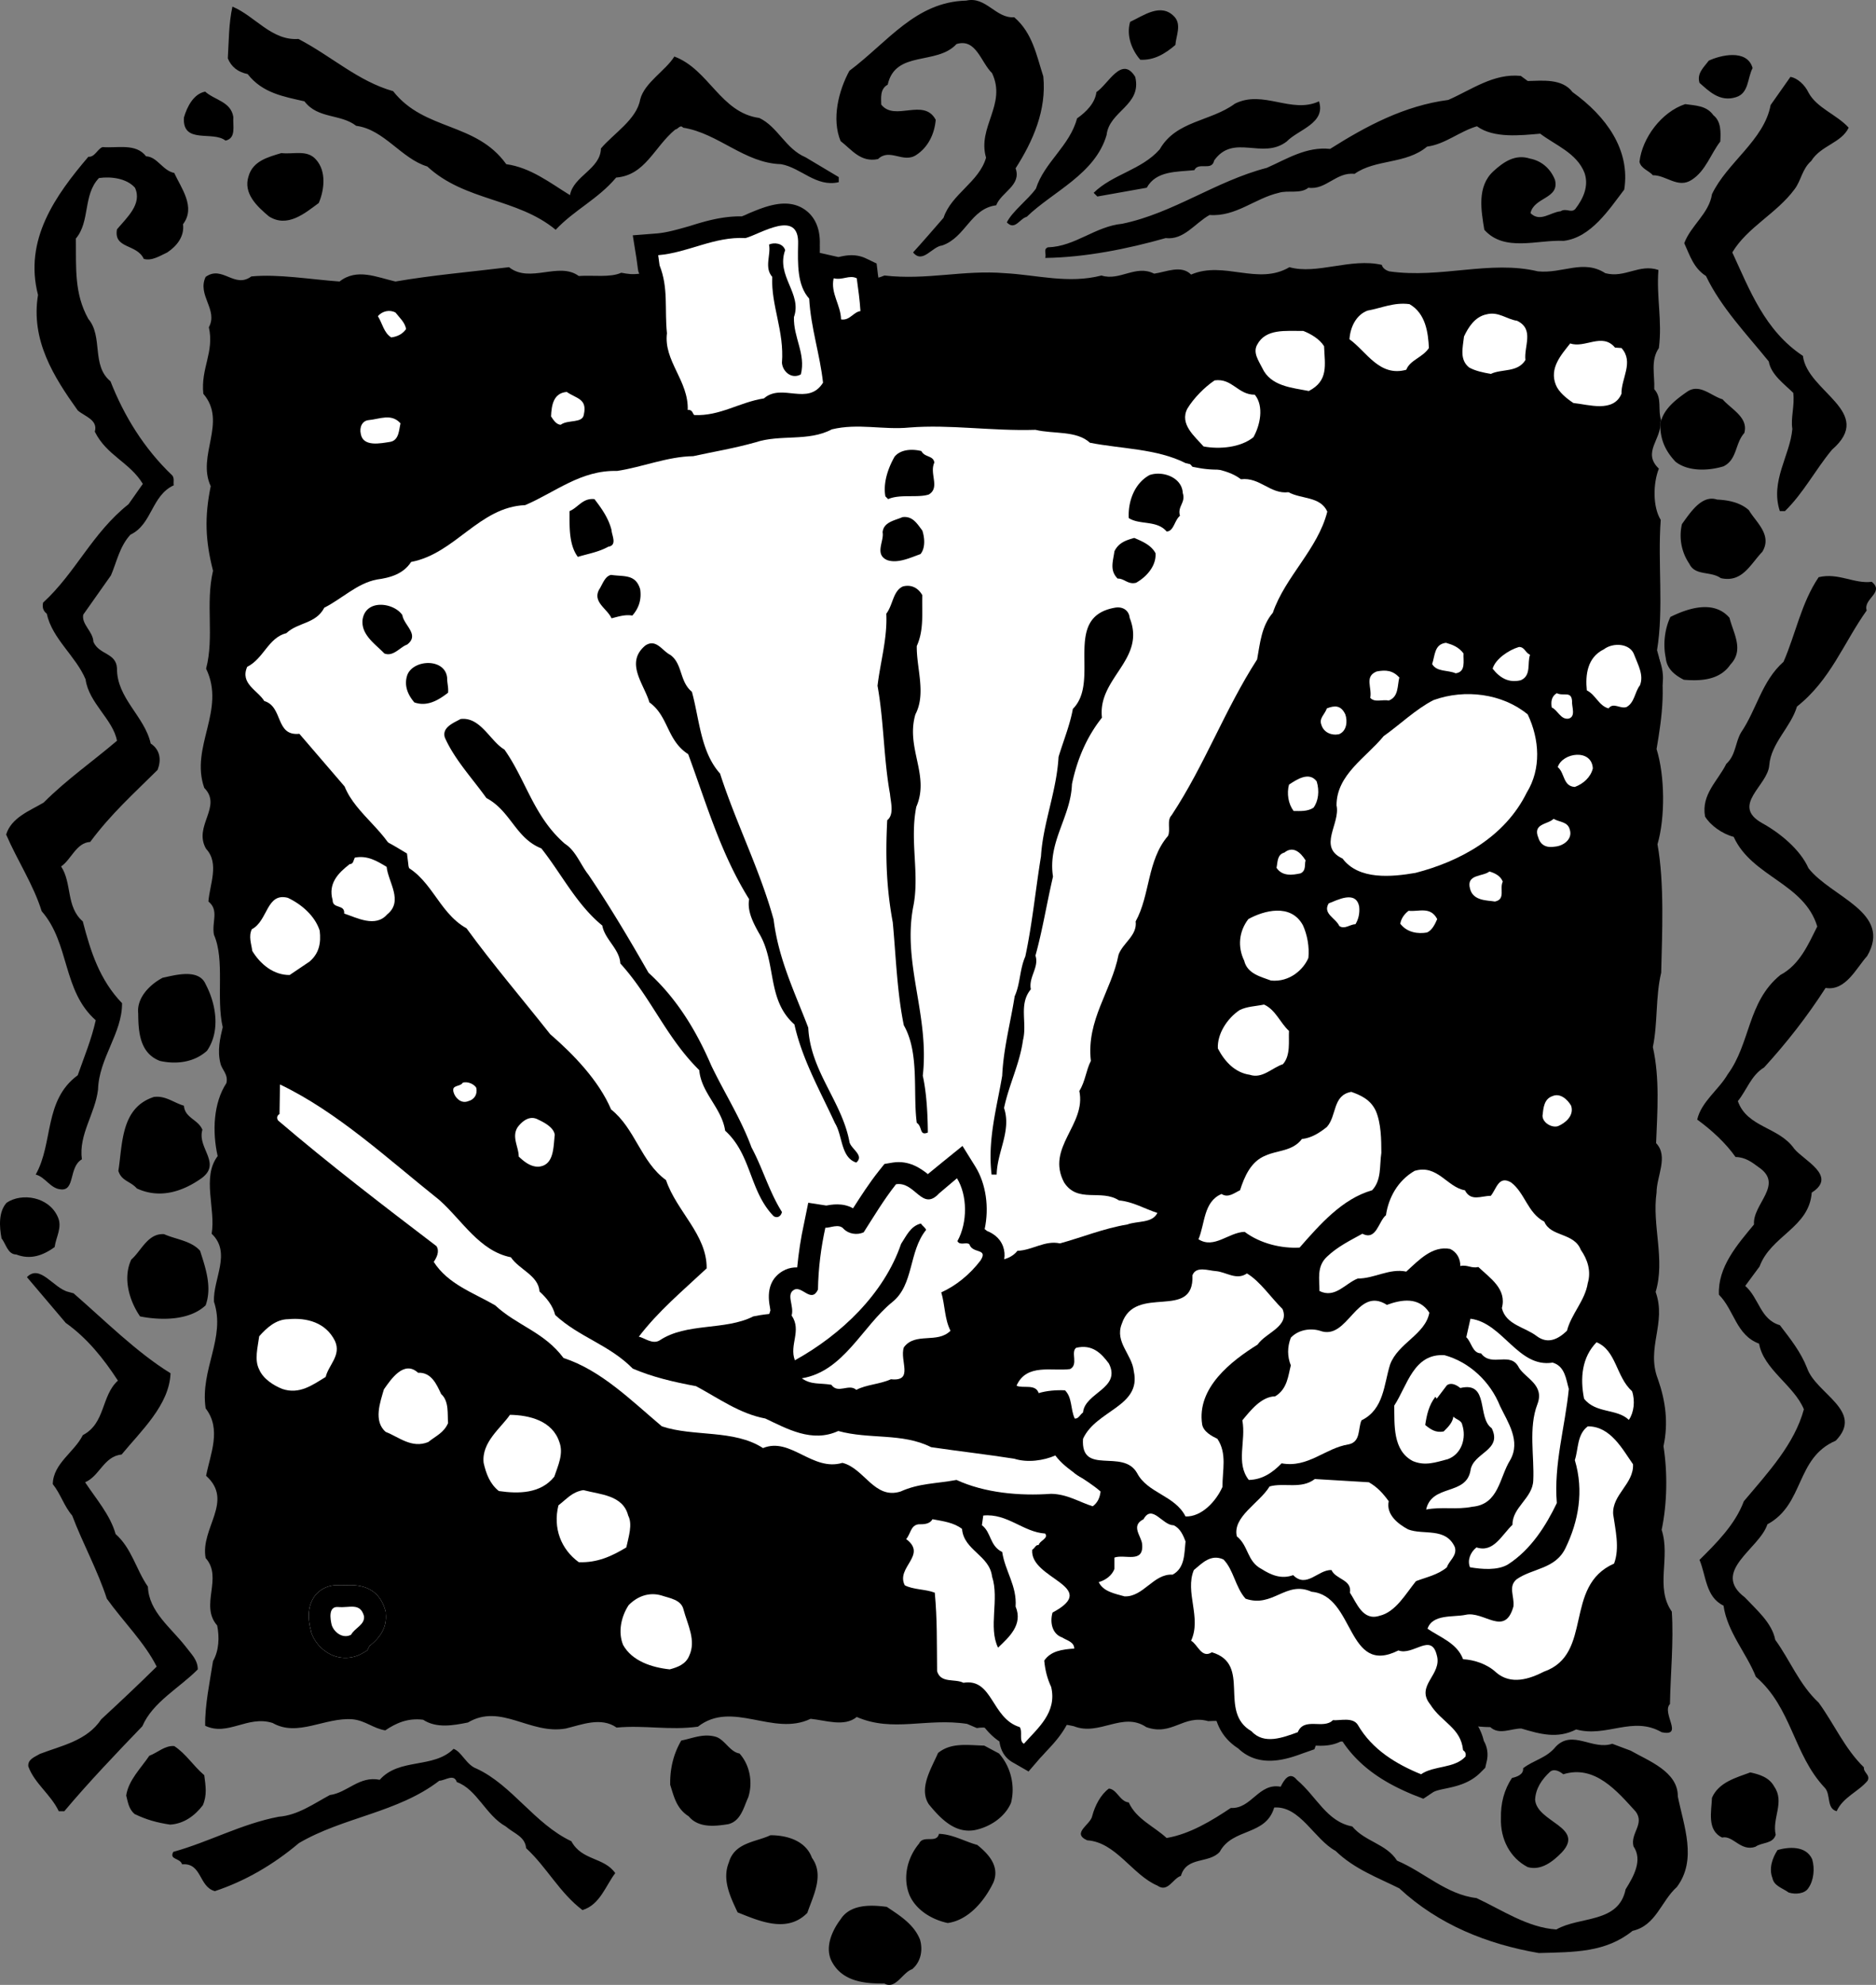 <svg xmlns="http://www.w3.org/2000/svg" width="406.25" height="429.633"><rect width="100%" height="100%" fill="#808080" stroke="none"/><path d="M191.53 59.634c-8.238 3.546-16.675-4.895-24.398.5-6.2.605-11.555-.875-17.602-.598-3.265-2.54-7.62-.953-11-.3-1.605.214-2.476.077-4-.2-2.336 1.086-6.16.492-9.199.7-4.309-3.157-10.625 1.679-15.101-1.903-8.278 1.012-16.708 1.734-24.598 3.101-4.04-.925-8.356-2.953-12.102 0-6.41-.46-13.265-1.664-19.101-1.101-3.68 2.719-6.278-2.504-9.899.101-1.883 3.973 2.766 7.11.7 10.899 1.207 5.45-1.782 8.82-1.2 14.402 5.266 6.133-1.504 13.363 1.602 20-1.375 6.711-1.164 11.801.5 18.301-1.68 7.184.3 14.324-1.5 21.2 4.351 9.01-3.524 16.89-.402 25.8 4.015 4.062-2.47 8.27.402 13.2 2.941 3.124.762 7.76.5 11.398 2.387 1.91.664 4.472 1.2 7.199 2.413 5.52.429 13.656 1.898 20-.586 2.398-1.192 5.11-.5 7.8.304 1.434 1.746 2.376 1.3 4.301-2.832 4.313-3.086 10.524-1.898 15.801-3.473 4.61-.379 11.422-1.3 16.801 4.358 4.133.28 9.742.5 14.7 2.616 7.902-3.044 14.644-1.802 23.097 3.508 4.547 1.016 9.824.102 14.601 6.113 5.512-1.305 11.317-.102 17.801 3.84 4.285-1.351 10.223 2.5 14.598.516 2.582.387 5.45-.898 7.703-.711 4.61-1.777 9.55-1.703 14 4.93 2.344 9.18-2.316 14.601-.602 5.446 3.106 11.29-1.25 17.301-.8 2.746.257 4.516 1.988 7.098 2.402 2.34-1.578 4.87-2.719 8.203-2.3 2.898 1.905 6.55 1.23 9.7.597 7.144-4.246 13.42 2.691 21.198 1.3 3.34-.792 7.617-2.585 11-.199 6.024-.574 11.45.645 17.602-.199 7.46-5.82 16.297 2.203 24.398-1.699 3.16.285 7.313 1.836 10-.402 7.825 3.402 15.114.144 23.899 1.5l2.101.902c.856-.14 1.73-.14 2.7 0 2.851 1.86 6.503 1.187 9.699.5 2.93-1.727 5.73-1.559 8.601-.902 5.547 2.214 10.582-3.25 15.7.199 5.601 2.012 8.003-2.809 13.402-1.297 6.086-.32 11.465 1.07 17.7.398 7.589-5.55 16.163 2.754 24.398-.898 3.132.402 7.234 2.082 10-.102 3.003 1.45 5.968 1.864 9 1.899 1.91 1.762 4.44.3 6.699.3 4.117 1.212 7.789 2.286 11.902.2 6.543 1.816 12.223-3.016 18.5.601 4.91 1.043-.078-4.156 1.8-6.101.106-6.352.829-13.52.4-20-3.673-5.25-.235-11.653-2.2-17.7 1.207-5.718 1.297-12.402.399-18.097 1.105-5.129.421-9.895-1.2-14.5-2.636-6.809 1.926-12.106-.5-18.902 2.125-7.043-.816-14.336.2-21.5-.012-3.504 2.648-7.829-.098-10.7.262-6.812.824-13.976-.703-20.8 1.086-5.266.55-10.829 1.8-16.098.2-8.43.723-19.414-.8-27.8 1.695-5.778 1.605-14.848-.2-20.602 1.196-6.97 2.23-14.461.102-21.399 1.488-8.965.113-18.976.8-28.199-1.765-2.86-1.66-7.953-.402-11.102-3.714-3.507.684-6.441.301-10.101l.2-.297c-.81-2.535.28-4.773-1.5-6.8.136-3.048-.848-6.22 1-8.903.765-5.938-.56-11.016-.098-16.899-4.196-1.398-7.188 1.817-11.5.7-4.797-3.086-9.223.14-14.602-.399-10.402-2.48-21.023 1.606-32.199 0-.617-.18-1.418-.648-1.602-1.402-6.683-1.563-14.12 2.172-20 .5-6.828 4.031-14.203-1.461-21.3 1.601-2.125-2.175-5.45-.546-8-.199-3.989-2.031-7.453 1.664-11.399.399-7.187 1.855-14.05-.141-20.898-.5-9.074-.75-16.848 1.558-26.102.5"/><path d="M291.73 108.833c-1.926-4.293-5.922-5.238-8.301-5.797-.774-.188-1.64-.39-2-.602l-1.399-.8-1.601.199c-.43.066-1.028-.211-2.297-.899-1.512-.757-3.504-1.77-6.102-1.898-2.761-1.652-5.87-2.2-8.699-2.703-1.086-.172-2.137-.356-3.101-.598-4.813-2.265-10.004-2.949-15-3.601-1.868-.227-3.602-.47-5.301-.801-2.895-1.953-6.352-2.215-9.2-2.399-1.289-.136-2.503-.226-3.5-.5l-.597-.101h-.602c-4.039.14-8.11-.09-12-.297-5.078-.305-10.281-.602-15.398-.203-2.14.226-4.246.101-6.5 0-3.293-.23-3.555-.793-7.3 0 .921-.695.3-3.797.3-3.797l-.203-1.703c-.328-2.953-.922-5.762-1.5-8.5 0 .008 0-.004 0 0 3.015.43 5.035-1.086 6-1.797.023-.035.039-.047.101-.102l3.899-.398-.399-4.5c-.16-2.574-.52-5.074-.898-7.5l-.3-2.5-2.302-1.102c-2.273-1.078-4.379-.632-5.5-.398-.18.043-.394.09-.5.098l-4-.899c.004-.62.02-1.195 0-1.699.164-4.398-1.683-6.594-3.3-7.703-3.86-2.629-8.653-.582-12.2.902-.394.2-.945.434-1.398.598-4.18-.07-7.973 1.05-11.3 2.101-2.54.715-4.9 1.422-7.2 1.602l-5.102.398.801 5 .3 2.2.099.601.199.5c1.011 2.434 1.035 4.836 1.101 7.899-.02 1.582.004 3.242.2 5.101-.332 4.102 1.261 7.516 2.601 10.301 1.02 2.18 1.922 4.082 1.8 6l-.202 5s-2.102 1.664-5 2.398c-2.012.532-3.899 1.012-5.797 1.301-6.492-.023-11.594 2.735-16.102 5.2-1.53.812-2.984 1.593-4.398 2.3-6.371.535-10.969 4-15 7.098-3.164 2.34-6.11 4.566-9.5 5.203l-1.902.398-1.098 1.602c-.399.648-1.223 1.352-4.102 1.7h-.101l-.2.097c-3.71.68-6.632 2.656-9.199 4.402-1.21.817-2.347 1.586-3.398 2.098l-1.402.703-.598 1.297c-.293.48-.645.687-2.3 1.3-1.216.536-2.7 1.141-4.102 2.2-3.004 1.168-4.766 3.363-6.098 5-.797 1.031-1.496 1.906-2.203 2.3l-1.598.7-.7 1.601c-2.316 5.602 1.474 9.204 3.099 10.7.34.375.867.875 1 1.101l.902 1.5c.058.016.937.285 1.398.399.18.308.368.765.5 1.101.657 1.586 2.23 5.383 6.5 6.2l8.102 9.3c1.5 3.344 3.95 6 6.098 8.399 2.242 2.324 4.32 4.558 5 6.902l.601 2.297 2.3.902c2.392.844 3.821 2.715 6 5.7 1.79 2.546 3.864 5.406 7.099 7.5 3.57 4.808 7.414 9.57 11.101 14.199l6.5 8.101.3.301c.052.086.4.398.4.398 6.034 5.157 10.05 10.04 11.898 14.5l.5 1.102.902.7c1.914 1.542 3.25 3.835 4.7 6.3 1.57 2.707 3.367 5.773 6.3 8.2 1.082 2.777 2.664 5.183 4.098 7.3 1.656 2.59 3.133 4.86 3.703 7.2l-1.3 1.198c-4.407 3.946-8.532 7.704-12.2 12.602l-4.902 6.398 7.699 1c.066.079.152.118.203.2 1.351.55 4.457 1.953 7.7 0v-.098h.097c2.207-1.465 5.398-1.828 8.8-2.203 3.266-.383 6.962-.82 10.403-2.399 1.234-.234 3.219-.468 4-.398l1.297.5 1.601-.5c2.371-.77 4.746-1.203 7.301-1.703 3.195-.543 6.547-1.152 10.098-2.5l1.203-.5.797-.899c1.746-2.187 4.297-2.37 8.703-2.5 3.805-.144 8.5-.308 12.7-3 .292-.05.616-.066 1-.101 2.55-.133 6.253-.348 9.097-2.7 1.219-.175 2.316-.511 3.3-.8 1.075-.375 2.137-.719 2.7-.598l1.203.301 1.098-.3a171.231 171.231 0 0 0 5.101-1.602c3.137-1.012 6.05-1.957 9-2.5h.5l.399-.2c.25-.074.902-.164 1.402-.199 2.062-.312 5.867-.832 7.7-4.601l2.3-4.801-5-1.7c-.727-.25-1.488-.574-2.3-.898-1.755-.765-3.716-1.597-6-2-2.446-1.187-4.888-1.23-6.7-1.3-2.004.003-2.352-.083-2.602-.399-.863-1.75-.375-3.055 1.301-6.402 1.41-2.758 3.086-6.082 2.8-10.2.462-1.027.778-2.062 1-2.898.286-.918.505-1.668.798-2.203l.703-1.297-.203-1.5c-.504-4.266 1.023-7.922 2.8-12.203 1.13-2.684 2.301-5.508 3-8.7.157-.285.594-.82.903-1.199 1.098-1.328 2.812-3.418 3-6.398 1.281-2.602 1.906-5.316 2.5-7.902.812-3.485 1.5-6.457 3.398-8.598l.399-.5.203-.5c.836-1.676.766-3.246.7-4.3.019 0 .019-.02 0 0 3.75-5.74 6.737-11.692 9.597-17.5 2.844-5.571 5.5-10.88 8.8-16l.5-.802c.032.032.2-.898.2-.898l.203-1.402c.43-2.649.785-4.899 2.098-6.399l.601-.699.3-.902c1.024-3.028 2.977-5.918 5.099-9 2.664-3.985 5.464-8.13 6.699-13.301l.402-1.598-.601-1.402"/><path fill="#fff" d="M172.831 52.833c-.09 4.328-.2 8.941 2.399 11.8.359 6.34 2.328 12.047 3 18.2-3.262 5.176-8.883-.02-12.801 3.402-5.27.809-9.532 3.88-15.098 3.598-.328-.297-.336-.934-1-1.098h-.402c.203-6.351-5.25-10.59-4.5-16.601-.547-5.29.363-9.754-1.598-14.7l-.3-2.199c6.476-.535 12.167-4.097 18.898-3.699 3.133-.816 11.668-6.473 11.402 1.297"/><path d="M170.03 54.134c-2.035 5.62 3.73 9.379 1.899 14.5-.137 4.449 2.605 7.921 1.5 12.402-2.02 1.121-3.95-.61-4.098-2.5.54-6.867-2.383-12.406-2.101-18.602-1.801-2.062-.235-4.785-.7-7 1.07-.496 2.98-.355 3.5 1.2"/><path fill="#fff" d="M186.331 67.333c-1.547.207-2.324 2.12-4.2 1.8-.07-3.16-2.323-5.68-1.6-8.898 1.952.485 3.374-.805 5 0 .316 2.36.66 4.742.8 7.098m34 203.402c3.14-.078 5.98-2.332 9.2-1.601 4.73-1.293 9.484-3.25 14.6-4.098 2.188-.82 5.376-.215 6.5-2.5-2.75-.879-5.312-2.445-8.3-2.703-3.879-2.535-8.941.7-11.902-3.899-4.004-7.582 4.855-12.449 3.3-19.8 1.297-2.036 1.434-4.422 2.5-6.5-1.019-8.903 4.485-15.164 6-23 .922-2.532 4.09-4.157 3.7-7.2 3.164-5.738 2.453-13.207 7-18.5.633-1.285-.34-3.343.8-4.5 7.168-10.863 11.5-22.843 18.5-33.699.649-3.543.93-7.207 3.403-10.101 2.668-7.817 9.765-13.778 11.797-21.899-1.512-3.34-5.64-2.664-8.399-4.199-3.937.492-6.203-3.305-10.3-2.8-3.243-2.497-8.016-2.45-12-3.5-6.243-3.141-13.88-3.063-20.7-4.403-2.93-2.695-7.851-1.848-11.8-2.797-9.586.293-18.512-1.207-27.301-.5-5.676.555-11.102-.98-16.797.398-5.086 2.711-11.149 1.024-16.5 2.801-4.8 1.348-9.09 2.028-13.5 3-5.606.086-10.988 2.371-16.5 3.2-7.848-.215-13.371 4.617-19.902 7.398-9.985.41-15.13 10.488-24.7 12.3-1.683 2.602-4.539 3.426-7.398 3.801-4.29.813-7.598 4.188-11.402 6.102-1.868 3.555-5.688 3.117-8.2 5.5-3.98 1.023-4.886 5.488-8.5 7.297-1.582 3.656 2.25 5.047 3.7 7.402 4.156 1.25 2.312 7.633 7.601 7.098l9.8 11.402c2.43 6.137 9.79 10.04 11.599 16.5 7.199 2.676 8.394 10.621 14.8 14.2 5.645 7.753 12.246 15.484 18.102 22.898 5.086 4.406 10.555 10.078 13.2 16.3 5.26 4.2 6.448 11.348 11.898 15.301 2.296 6.786 8.875 11.813 8.8 19.102-5.37 5.016-10.418 9.207-14.699 14.797 1.156.172 2.926 1.742 4.5.8 5.852-3.906 14.145-2.081 20.3-5.199 1.415-.312 5.536-.968 7-.398 5.743-1.863 11.302-1.89 17.099-4.102 5.984-7.328 16.39-1.484 23.402-7.101 3.152-.426 7.547.156 9.7-2.598"/><path d="M202.331 100.134c-1.117 2.402 1.3 5.402-1.2 6.902-2.41.777-6.237-.14-8.8 1l-.601-.602c-.52-2.886.562-6.078 2-8.601 1.382-1.645 3.93-1.672 5.8-1.2.696 1.41 2.598.915 2.801 2.5m53.801 6.602c.68 2.07-1.219 2.887-.602 4.899-1.222 1.015-1.36 3.406-2.898 3.402-2.145-2.504-5.793-1.356-8.203-2.902-.188-3.516 1.203-7.508 4.5-9.301 2.718-.977 7.031.414 7.203 3.902m-123.703 8c.023 1.078 1.316 3.293-.7 3.598-2.105 1.168-4.328 1.512-6.597 2.203-2.047-2.715-1.774-7.016-1.8-9.902 1.898-.793 2.831-2.871 5.398-2.598 1.593 2.07 3.046 4.125 3.699 6.7m67.301.097c.515 1.555.695 3.781-.399 5.101-2.226.786-4.918 2.086-7.2 1.301-2.831-1.234-.632-4.12-1-6 .165-2.254 2.708-2.597 4.298-3.3 2.218-.294 3.191 1.449 4.3 2.898m50.501 4.902c.199 2.664-1.844 5.07-4.2 6.399-1.765.464-2.574-.961-4-.899-1.773-1.777-1-3.695-.699-5.902.93-1.945 2.676-2.438 4.3-2.899 1.72.743 3.638 1.52 4.599 3.301m-111.598 7.801c.328 2.215-.29 4.129-1.703 5.7-1.598-.266-3.024.226-4.5.597-.926-2.098-4.125-3.496-2.7-6.2.762-1.136 1.223-2.894 2.602-3.199 2.758.422 5.297-.242 6.3 3.102m61.099 1.297c-.114 3.793.398 7.45-1.2 11-.062 4.898 2.059 10.285-.3 14.8-2.133 7.31 3.18 13.141.199 20-1.489 7.508.812 14.645-.7 21.801-2.265 12.297 3.579 23.375 2.102 36.399.852 3.847 1.059 8.46 1.098 12.3-1.899.794-1.125-1.28-2.399-2.097-.87-6.484.633-15.09-2.8-21.102-1.477-7.144-1.72-15.097-2.399-22.3-1.379-7.418-1.61-14.258-1.2-22.098 1.567-1.25.743-3.945.599-5.703-1.383-7.617-1.31-15.73-2.7-23.399.621-5.214 2.16-10.32 1.899-15.601 1.46-1.895 1.43-4.918 3.601-5.899 1.953-.492 3.395.45 4.2 1.899m-112.598 4.301c.328 2.238 3.851 4.27 1 6.402-1.418.457-2.988 2.703-4.902 1.898-1.934-2.023-5.137-4.058-4.7-7.398.758-4.469 6.813-3.578 8.602-.902m157.5.601c3.62 9.051-7 12.98-6 21.598-3.414 4.297-5.43 9.25-6.5 14.402-.238 7.113-5.277 12.418-4.102 20-1.355 5.785-2.25 11.524-3.8 17.098.84 2.547-1.528 4.64-1 7.3-2.696 3.25-.747 7.208-1.7 11-.703 5.137-3.043 9.614-4.101 14.7 1.636 4.933-1.5 9.422-1.598 14.402h-1.101c-.895-7.504 1.105-14.367 2.3-21.402.262-5.871 1.797-11.453 2.7-17.2 1.238-2.71 1.046-5.73 2.3-8.597 1.508-7.027 2.227-14.516 3.399-21.703.43-7.149 3.383-14.02 3.8-21.5 1.063-3.516 2.461-6.871 3.102-10.399 6.102-6.09-2.473-19.847 9.098-21.898 1.773-.313 3.054.629 3.203 2.2m-94.801 15.999c1.649 5.98 1.879 12.98 6.098 17.7 3.418 10.636 8.613 20.769 11.601 31.601 1.032 8.539 4.606 15.82 7.5 23.398.465 9.414 7.215 15.868 8.899 24.602.172 1.59 3.367 2.992 1.5 4.598-3.38-1.079-2.95-5.856-4.598-8.5-3.226-7.012-7.113-13.813-8.8-21.399-6.087-5.383-3.782-13.363-7.7-19.8-1.262-2.262-2.562-4.794-2.101-7.301-6.157-9.844-9.293-20.793-13.2-31.399-4.664-2.988-4.242-8.246-8.398-11.199-1.168-3.992-5.352-8.566-.902-12.3 2.34-1.587 3.64 1.105 5.402 2 2.723 1.925 1.965 5.753 4.7 8m-53.001-3.001c-.012 1.11.316 2.063.2 3.2-2.243 1.75-4.614 3.046-7.301 2.101-1.477-1.715-2.297-3.777-1.5-6 1.375-3.367 8.214-3.598 8.601.7m12.399 15.499c4.671 6.598 6.343 14.535 13.101 20.399 2.39 1.523 3.375 4.535 5.098 6.699 4.738 7 8.945 14.117 13 21.203 6.261 5.695 10.472 12.812 13.601 20.098 2.895 6.02 6.453 11.554 8.7 17.699 2.48 4.625 3.804 9.543 6.601 14-.2.93-.988 1.414-1.8.902-5.298-5.472-4.739-13.273-10.5-18.5-.708-4.89-5.2-8.187-5.602-13.101-7.2-7.102-10.469-15.82-17.098-23.098-.164-3.152-3.367-5.191-3.902-8.203-5.59-4.563-8.84-11.211-13.2-16.7-5.585-2.206-6.601-8.081-11.898-10.898-3.047-4.262-6.91-8.36-9-13.101-.687-2.23 2.008-3.211 3.399-4 4.324-.543 6.449 4.847 9.5 6.601m-17.5-88.301c-.973 1.457-2.907 3.286-6.301 3.801l-1.7.2-1.398-.899c-2.355-1.356-3.336-3.586-4-5.102-.176-.386-.355-.793-.5-1l-1.8-2.898 2.199-2.602a7.934 7.934 0 0 1 9.5-2.101l1 .5.699 1c.136.148.32.367.5.601.949 1.106 2.363 2.786 2.703 5.2l.2 1.8-1.102 1.5"/><path d="M91.73 73.934c-.973 1.457-2.907 3.286-6.301 3.801l-1.7.2-1.398-.899c-2.355-1.356-3.336-3.586-4-5.102-.176-.386-.355-.793-.5-1l-1.8-2.898 2.199-2.602a7.934 7.934 0 0 1 9.5-2.101l1 .5.699 1c.136.148.32.367.5.601.949 1.106 2.363 2.786 2.703 5.2l.2 1.8-1.102 1.5"/><path fill="#fff" d="M87.929 71.235c-.797 1.125-1.907 1.613-3.2 1.801-1.578-.953-1.917-3.016-2.898-4.602.953-1.12 2.54-1.453 3.8-.8.825 1.074 2.11 2.175 2.298 3.601"/><path d="M131.132 90.536c-.504 3.039-2.75 4.844-6.703 5.297-.266.078-.68.129-.797.203-.016-.035.2-.098.5-.3l-1.203.898h-1.5c-3.246.008-5.047-2.473-5.7-3.399-.081-.086-.136-.16-.199-.199l-1-1.402.102-1.7c.363-7.656 4.45-9.527 7.797-9.699l1.601-.199 1.399 1c.187.11.531.277.902.5 1.66.785 6.078 2.98 4.7 9.2l.1-.2"/><path d="M131.132 90.536c-.504 3.039-2.75 4.844-6.703 5.297-.266.078-.68.129-.797.203-.016-.035.2-.098.5-.3l-1.203.898h-1.5c-3.246.008-5.047-2.473-5.7-3.399-.081-.086-.136-.16-.199-.199l-1-1.402.102-1.7c.363-7.656 4.45-9.527 7.797-9.699l1.601-.199 1.399 1c.187.11.531.277.902.5 1.66.785 6.078 2.98 4.7 9.2l.1-.2"/><path fill="#fff" d="M126.429 89.735c-.274 1.957-3.465 1.035-5 2.2-1-.024-1.645-1.133-2.098-1.801.102-2.512.55-5.059 3.399-5.301 2.097 1.46 4.484 1.437 3.699 4.902"/><path d="M91.331 92.634c-.059.086-.094.296-.101.5-.27 1.55-1.012 6.254-5.899 7.101-.062.031-.402.098-.402.098-8.39 1.418-10.852-2.25-11.399-5.598v.301c-.488-2.16-.097-4.344 1.102-6a6.39 6.39 0 0 1 4.598-2.8h.3c.274-.06.723-.145 1.2-.2 2.035-.414 6.273-1.21 9.5 2.5l1.601 1.797-.5 2.3"/><path d="M91.331 92.634c-.059.086-.094.296-.101.5-.27 1.55-1.012 6.254-5.899 7.101-.062.031-.402.098-.402.098-8.39 1.418-10.852-2.25-11.399-5.598v.301c-.488-2.16-.097-4.344 1.102-6a6.39 6.39 0 0 1 4.598-2.8h.3c.274-.06.723-.145 1.2-.2 2.035-.414 6.273-1.21 9.5 2.5l1.601 1.797-.5 2.3"/><path fill="#fff" d="M86.73 91.634c-.34 1.421-.317 3.648-2.2 4-2.09.328-5.898 1.16-6.398-1.7-.34-1.425.281-2.867 1.7-3 2.398-.222 4.929-1.523 6.898.7"/><path d="M107.73 234.434c.882 3.809-1.317 7.465-5.098 8.5l.598-.199c-1.829.7-3.778.649-5.5-.199-1.922-.895-3.422-2.668-4-4.703-.829-2.82.136-6.117 4-7.297.085-.04.152-.059.199-.102-.121.067-.977.383-1.598 1.399l.899-1.5 1.699-.5c3.023-.875 6.562.472 8.203 3.203l.398.598.2.8"/><path d="M107.73 234.434c.882 3.809-1.317 7.465-5.098 8.5l.598-.199c-1.829.7-3.778.649-5.5-.199-1.922-.895-3.422-2.668-4-4.703-.829-2.82.136-6.117 4-7.297.085-.04.152-.059.199-.102-.121.067-.977.383-1.598 1.399l.899-1.5 1.699-.5c3.023-.875 6.562.472 8.203 3.203l.398.598.2.8"/><path fill="#fff" d="M103.132 235.434c.332 1.454-.453 2.575-1.703 2.899-1.606.66-2.89-.758-3.2-1.899-.515-1.718 1.399-1.101 2-2.101 1.137-.29 2.415.332 2.903 1.101"/><path d="M344.73 237.934c1.296 4.032-1.02 8.286-5.5 10.102-2.172.867-4.711.527-6.7-.8-1.988-1.372-3.136-3.427-3.199-5.7v-.203l.098-.2c.12-2.038.5-6.734 5.3-8.398l-.3.098c3.613-1.461 7.676.273 9.902 4.203l.3.398.099.5"/><path d="M344.73 237.934c1.296 4.032-1.02 8.286-5.5 10.102-2.172.867-4.711.527-6.7-.8-1.988-1.372-3.136-3.427-3.199-5.7v-.203l.098-.2c.12-2.038.5-6.734 5.3-8.398l-.3.098c3.613-1.461 7.676.273 9.902 4.203l.3.398.099.5"/><path fill="#fff" d="M340.23 239.333c.69 2.113-1.204 3.722-2.801 4.402-1.254.465-3.332-.629-3.399-2.199.192-1.773.328-3.684 2.2-4.3 1.617-.692 3.222.722 4 2.097"/><path d="M124.831 246.134c-.078.277-.105.609-.101 1-.223 2.363-.801 9.671-8 10.101h-.2c-3.39.012-5.777-1.89-7.5-3.601l-1.398-1.301v-2c.012.05.015.058 0 .101 0-.218-.13-.703-.203-1.101-.477-1.672-1.332-4.867.8-8l.102-.098.098-.101c3.34-4.473 7.543-4.461 10.3-3h-.097c1.55.71 5.68 2.722 6.2 7v1"/><path d="M124.831 246.134c-.078.277-.105.609-.101 1-.223 2.363-.801 9.671-8 10.101h-.2c-3.39.012-5.777-1.89-7.5-3.601l-1.398-1.301v-2c.012.05.015.058 0 .101 0-.218-.13-.703-.203-1.101-.477-1.672-1.332-4.867.8-8l.102-.098.098-.101c3.34-4.473 7.543-4.461 10.3-3h-.097c1.55.71 5.68 2.722 6.2 7v1"/><path fill="#fff" d="M120.132 245.634c-.32 2.699-.121 6.675-3.602 6.902-1.61-.016-2.89-.957-4.199-2.203 0-2.082-1.613-4.293-.2-6.399 1.095-1.421 2.677-2.55 4.4-1.601 1.316.61 3.394 1.703 3.6 3.3m-36.601 103.7c.34 3.629-2.093 5.73-3.101 6.601-.188.16-.407.348-.5.399.03.015.125-.086.203-.297l-.602 1.2-1.199.698a7.354 7.354 0 0 1-6.2.399 8.393 8.393 0 0 1-4.8-5.2v-.199c-.867-3.214-.52-5.804 1-7.699 1.254-1.48 3.149-2.273 5.2-2.101h.3c.227.008.66-.016 1.098 0 4.535-.313 7.39 1.523 8.5 5.402l.101.398v.399"/><path d="M83.53 349.333c.34 3.629-2.093 5.73-3.101 6.601-.188.16-.407.348-.5.399.03.015.125-.086.203-.297l-.602 1.2-1.199.698a7.354 7.354 0 0 1-6.2.399 8.393 8.393 0 0 1-4.8-5.2v-.199c-.867-3.214-.52-5.804 1-7.699 1.254-1.48 3.149-2.273 5.2-2.101h.3c.227.008.66-.016 1.098 0 4.535-.313 7.39 1.523 8.5 5.402l.101.398v.399"/><path fill="#fff" d="M78.831 349.833c.195 1.87-2.027 2.531-2.8 4-1.747.945-3.673-.469-4.2-2.098-.297-1.226-.805-4.086 1.399-3.902 2.417.246 4.789-1.05 5.601 2"/><path d="M64.632 8.434c7.242 3.778 12.867 9.13 20.5 11.301 6.797 8.66 17.918 6.637 24.5 15.801 5.293.738 9.465 4.035 13.797 6.7.746-4.15 6.617-5.641 6.703-10.102 2.7-3.207 7.758-6.282 8.5-10.598.926-3.656 5.515-6.25 7.398-9.3 7.504 2.796 9.985 12.16 18.399 13.3 4.031 1.914 5.668 6.668 10 8.5l7.203 4.297v1.101c-4.922 1.137-8.149-3.129-12.5-3.898-7.914-.215-13.547-6.684-21.203-7.902-.64-.762-1.106.355-1.7.402-4.617 3.824-6.464 9.89-12.8 10.398-3.953 4.692-9.02 6.97-13.098 11.301-8.363-6.906-19.652-6.156-27.8-13.699-5.634-1.703-9.356-8.027-15.4-8.8-3.378-2.634-8.3-1.466-11.202-5.302-4.469-1.023-9.09-1.77-12.297-5.898-2.09-.434-3.535-1.531-4.3-3.402.23-3.696.19-7.512 1-11.2 4.901 2.036 8.46 7.41 14.3 7m155-4.699c3.992 3.414 4.84 8.34 6.297 12.801.73 7.289-2.223 14.004-6 19.898 1.328 3.68-3.11 5.157-4.2 8-5.558.727-6.609 6.942-11.699 8.7-2.207.226-4.238 4.066-6.3 1.5 2.015-2.207 4.375-4.938 6.601-7.5 1.672-5.114 7.691-7.723 9.2-13-1.95-6.653 4.523-11.493 1.3-18.301-2.437-2.363-3.45-7.602-7.7-6.297-4.28 4.668-13.226 1.262-14.901 8.797-1.739.933-1.399 2.996-1.399 4.3 2.918 3.758 9.227-1.558 11.8 3.301-.26 3.075-1.667 5.954-4.202 7.602-2.836 1.906-5.739-1.563-8.297.898-3.774.786-5.711-2.058-8.102-3.898-1.972-4.797-.445-10.86 1.899-15.203 8.367-6.27 14.324-14.922 25.3-15.2 4.29-.995 6.407 3.915 10.403 3.602m34.699-.101c1.578 1.75.328 4.152.2 6.101-2.22 1.895-4.59 3.348-7.602 3.2-1.785-2.028-3.09-5.196-2.2-8.2 2.883-1.332 6.672-4.238 9.602-1.101M379.53 14.735c-1.14 2.121-.785 5.457-3.601 6.301-3.528 1.133-5.942-1.39-7.899-3.102-.629-2.078.95-3.367 2-4.8 2.426-1.149 8.297-2.641 9.5 1.601m-133.699 1.899c1.504 6.183-5.644 7.37-6.2 12.601-2.484 8.485-11.675 12.238-17.3 17.7-1.476.343-2.562 3.058-4.3 1.199 1.218-2.43 4.534-4.852 6.3-7.301 1.809-5.703 7.344-9.262 8.899-15.2 2.027-1.417 3.917-3.347 4.199-5.699 2.539-1.656 5.5-8.05 8.402-3.3m85 .902c3.172-.066 7.461-.586 9.7 2.398 7.234 5.192 12.562 12.457 11.199 21.102-3.278 4.293-7.196 10.379-13.098 11.098-5.707-.282-12.84 2.496-17.203-2.399-.664-4.12-1.672-9.363 2-12.699 2.164-1.973 4.691-3.75 7.902-2.703 2.531.484 4.461 2.215 5.399 4.601 1.035 4.118-4.536 3.696-5.301 7.2 2.093 2.054 4.297-.196 6.5-.399 1.289-.789 2.258.473 3.203-.5 1.726-2.238 2.973-4.953 2-7.8-1.649-4.286-6.281-5.989-9.602-8.5-4.18.359-10.058 1.058-13.699-1.602-3.855 1.144-6.851 3.879-10.8 4.402-4.598 3.863-11.134 2.656-15.7 5.899-4-.45-6.184 3.55-10 3-1.746 1.406-4.46.476-6.402 1.101-5.2 1.2-9.297 5.219-15 4.801-3.192 1.785-5.543 5.469-9.5 5-8.274 2.344-17.485 4.187-26.098 4.297.332-.82-.476-1.926.598-2.297 5.922-.176 10.176-4.516 16.101-5.102 11.07-2.296 20.227-9.23 31.301-12.101 4.313-1.903 8.582-4.653 13.7-4.098 7.882-4.984 16.113-9.363 25.6-10.601 5.114-2.254 9.852-5.805 15.7-5.2l1.5 1.102M50.53 25.333c-.144 1.898.68 4.594-1.699 5.101-2.73-2.203-9.379.887-9-5 .649-2.238 2.05-5.117 4.598-5.601 2.082 1.867 5.586 2.152 6.101 5.5m341.102-5.297c1.785 3.348 6.094 4.734 8.7 7.598-1.587 3.332-6.036 3.855-8.102 7.199-2.02 1.793-2.153 4.18-3.598 6.101-3.89 5.293-10.227 8.223-13.5 13.7 3.73 8.043 7.004 16.921 15.297 22.402.914 7.793 15.758 12.094 6.3 20.297-3.62 4.344-6.117 9.3-10.199 13.3h-1.101c-2.16-6.468 2.238-12.085 2.703-17.8-.39-2.399.539-4.957.2-7.797-1.938-1.91-4.825-3.95-5.302-6.8-4.863-6.005-10.332-11.677-13.601-18.5-2.707-1.708-3.532-4.563-4.7-7.102 1.418-3.829 5.372-6.414 6-10.598 3.239-6.836 11.301-11.691 12.7-19.3l4.3-6.102c1.485.27 3.09 1.683 3.903 3.402m-106 1.898c1.523 4.77-4.508 6.106-7 8.7-5.238 4.011-11.504-1.813-15.703 4.101-.489 2.41-3.375.211-4.297 2.098-3.828.387-8.285.117-10.3 3.8l-10.7 1.903-.8-.8c4.132-4.056 10.331-4.915 14.3-9.403 3.558-6.25 11.039-6.008 16.297-9.899 6.125-3.066 12.23 2.278 18.203-.5m85.398 3c1.73 1.368 1.598 3.754 1.5 5.7-2.086 2.695-3.16 6.363-6.199 8.3-2.969 1.946-5.543-1.054-8.402-1-.813-.968-2.567-1.43-2.899-2.898.582-5.215 4.82-10.828 9.899-12.5 2.226.324 4.613.297 6.101 2.398M31.632 33.833c2.433.09 3.578 3.101 6.098 3.601 1.5 3.278 4.722 7.383 1.902 11.102.34 2.672-1.387 4.758-3.402 6.098-1.625.765-3.364 1.898-5.098 1.402-1.488-3.293-6.567-2.125-5.8-6.402 2.187-2.594 5.5-5.496 3.898-9-1.797-2.028-5.145-2.473-7.801-2.098-3.508 3.668-1.86 9.379-5 13.098.066 6.496-.36 11.91 2.703 17.402 3.242 3.832.601 10.066 4.797 13.5 2.918 7.473 7.285 14.586 13.402 20.398.477.645.164 1.446.3 2.102-4.878 2.254-4.655 8.46-9.401 10.7-2.364 2.605-2.97 5.952-4.2 8.8l-6 8.5c-.425 2.098 2.137 3.664 2.2 5.898 1.261 2.844 4.914 2.329 5.101 5.7-.082 6.492 6.004 10.41 7.3 16.3 2.118 1.395 2.302 3.618 1.5 5.7-5.171 5.14-10.058 9.488-14.6 15.601-3.032.172-4.11 3.84-6.301 5.301 2.406 3.629 1.023 8.738 4.699 11.898 1.676 6.489 3.648 12.676 8.5 17.7.043 6.543-4.996 11.843-5.2 18.699-.624 5.246-4.238 9.738-3.5 15.101-2.894 1.66-1.41 6.899-4.597 6.5-2.23-.183-3.367-2.718-5.402-3.199 3.867-6.855 1.703-16.062 9.101-21.5 1.418-4.043 2.969-7.719 3.899-11.902-7.243-6.414-5.598-16.613-11.7-23.598-1.828-5.824-5.222-10.879-7.699-16.601 1.11-3.653 5.07-5.125 8.098-6.899 5.176-5.152 10.39-8.707 15.902-13.402-.832-4.582-6.121-8.188-6.8-13.297-2.13-5.047-7.262-8.813-8.4-14.203-.831-.637-1-1.43-.8-2.399 7.043-6.425 10.613-15.054 18.5-21.3l3.098-4.399c-2.867-4.715-7.813-6.097-10.399-11.3.754-2.575-2.277-3.34-3.699-4.602-5.187-7.262-10.203-15.164-8.601-25-3.098-11.95 3.804-21.57 10.902-29.899 1.41.13 2.027-1.789 3.098-2.101 3.226.27 7.19-.887 9.402 2m36.797.703c2.265 2.512 1.832 6.492.601 9.398-3.015 2.23-6.8 5.454-10.8 2.899-2.57-2.153-5.625-4.988-4.399-8.7.93-3.308 4.262-4.14 7.098-5 2.57.329 5.582-.816 7.5 1.403m336.902 91.398c2.848 2.32-1.91 3.641-1.101 6.2-5.008 7.03-7.79 15.015-15.098 20.8-1.34 4.489-5.598 7.875-6 12.7-.3 4.41-8.371 8.632-1.602 12.5 3.793 2.07 8.285 5.683 10.102 9.8 4.973 6.317 18.215 9.52 12.7 19-2.317 2.536-4.653 7.653-9 6.899-4.028 6.25-8.427 11.863-13.302 17.203-2.851 1.742-3.773 4.934-5.699 7.297 2.012 5.75 8.852 5.523 12.2 10.3 1.976 2.485 9.491 5.91 3.8 9.5-.559 7.614-8.816 9.29-11.3 16l-3.102 4.2c3.02 2.64 3.226 7.254 7.5 8.5 2.293 2.98 4.55 5.824 5.902 9.3 1.926 5.56 12.465 9.27 6.2 15.7-8.747 3.75-6.735 13.754-14.801 18.101-1.7 5.301-12.313 10.184-4.899 15.801 2.54 2.711 5.91 5.543 6.598 9.2 3.215 4.417 5.176 9.648 9.402 13.601 3.34 4.562 5.625 9.95 9.8 14-.144 1.156 1.454 1.617.798 2.898-2.012 2.407-5.344 3.555-6.7 6.602-2.277-.621-1.195-3.656-2.597-5.102-6.8-7.222-7.067-17.242-14.902-24-1.989-5.078-6.176-9.648-7-15.398-3.868-1.84-3.758-6.457-5.2-9.902 3.598-3.579 7.696-7.598 9.602-12.7 5.297-6.27 10.96-12.375 13-19.898-2.168-5.203-8.73-8.637-9.703-14.203-4.989-1.852-5.364-7.258-8.7-10.598-.261-6.012 3.985-10.828 7.602-15.199-.363-4.414 6.594-8.625 1-12.402-1.457-1.082-2.902-2.18-5-2.2-2.07-2.96-5.121-5.796-8.3-8.101.886-3.875 4.679-6.461 6.6-9.797 4.977-6.758 4.25-15.664 11.4-21.5 4.222-2.234 6.085-6.711 8-10.5-2.844-9.41-14.157-10.723-18.102-19.402-2.516-.645-5.082-2.528-6.2-4.399-.859-4.789 2.77-7.691 4.602-11.402 2.09-1.899 1.902-4.602 3.2-6.797 3.402-5.016 4.452-11.074 9.199-15.3 2.628-6.032 3.832-12.727 7.601-18.302 4.277-1.03 7.645 1.48 11.5 1M12.53 263.434c1.008 2.223-.406 4.305-.699 6.5-2.527 1.813-5.223 2.797-8.3 1.602-1.868-.027-2.212-2.254-3.2-3.5-.48-2.555-.672-5.738 1.098-7.703 3.277-2.223 9.176-1.328 11.101 3.101m24.399 33.801c-.242 6.852-6.39 12.485-10.598 17.598-3.851.379-4.762 4.683-7.902 6 2.394 3.625 5.453 7.094 6.601 11.203 3.543 3.164 4.383 7.61 7 11.398.184 5.41 4.992 8.864 8.2 13 1.148 1.547 2.593 2.805 2.601 4.899-3.922 3.992-9.781 7.078-12 12.3-5.465 5.676-11.762 12.266-16.902 18.403h-1.2c-1.75-3.668-5.273-6.02-6.597-9.703-.164-1.55 1.422-2.047 2.5-2.7 4.625-1.792 10.183-2.804 13.297-7.5 3.96-3.652 8.062-7.511 12-11.398-2.602-5.195-7.262-9.765-10.797-14.699-1.992-6.148-5.235-12-7.5-18-1.793-2.074-2.457-4.613-4.203-6.8.086-4.481 4.676-6.915 6.5-10.602 4.953-2.586 3.941-8.465 7.601-11.801-3.11-4.785-6.656-9.203-11.3-12.5l-8.399-9.899c2.852-2.93 5.774 2.45 9 3.2l1.098.3c6.722 5.836 13.636 12.77 21 17.301m7.301 87c.304 2.356.644 4.262-.301 6.5-1.715 2.246-4.082 4.02-7.098 4.2-2.875-.438-5.11-1.051-7.7-2.301-1.253-1.098-1.425-2.528-1.8-4 .484-3.305 3.164-5.88 5-8.598 1.79-.66 3.363-2.266 5.399-2.102 2.597 1.7 4.054 4.23 6.5 6.301m59-1.402c7.66 3.55 12.519 11.937 20.5 15.703 2.285 4.242 7.05 3.398 9.5 6.898-2.067 2.7-3.301 6.852-7.098 8-4.98-3.765-7.742-9.304-12.203-13.398-.223-2.543-2.614-3.152-4.399-4.703-4.304-2.367-6.27-8.074-10.601-9.598-.637-1.926-2.532-.316-3.797-.3-9.004 6.933-20.774 7.851-30.402 13.5-5.54 4.69-11.708 8.253-18.2 10.398-3.52-.926-2.777-6.188-7.101-5.797-.461-1.453-2.844-.953-1.899-2.703 7.766-2.156 14.727-6.047 22.801-7.598 4.16-.328 7.477-2.746 11.098-4.699 3.832-.512 6.34-4.2 10.8-3.3 4.25-4.806 11.598-2.337 16-6.7 1.766.64 2.747 3.496 5 4.297m249.903-3.899c3.867 2.215 10.254 4.536 10.2 9.899 1.288 6.398 4.23 13.687-.2 19.601-3.438 3.079-4.496 8.34-9.602 9.5-5.812 4.684-12.496 4.59-20.3 4.801-11.149-1.922-21.696-6.113-30.2-14-4.648-2.32-9.761-4.176-13.8-8.101-4.618-2.512-7.715-9.797-13.301-9.399-1.828 6.203-9.004 4.363-11.797 9.598-2.379 2.617-7.172.918-8.402 5.203-1.743.52-2.825 3.71-5.098 2.098-5.402-2.286-8.977-9.41-15.203-9.801-3.5-1.578.777-3.371 1.101-5.297.59-2.219 1.836-4.621 3.602-5.902 1.723.132 2.387 2.828 4.297 3 1.629 3.613 5.465 5.164 8.203 7.699 5.078-.863 9.82-3.778 13.898-6.5 4.489.246 6.02-5.496 10.801-4.598.625-1.273 1.875-3.515 3.5-1.5 4.32 3.653 6.445 9.043 12 10.098 2.766 3.312 7.383 3.746 9.7 7.402 5.863 2.465 10.687 7.348 17.199 8.098 5.617 2.625 11.066 6.387 17.3 6.8 5.035-2.913 13.489-1.253 15-8.699 1.723-2.77 3.754-6.293 1.7-9.3-.711-2.852 2.453-4.793.5-7.5-4.008-4.391-8.84-10.23-15.7-8.098-.765-.621-1.883-1.246-2.8-.602-1.922 1.774-3.176 3.696-3.301 6.102.36 4.91 10.87 5.914 5.8 11.398-2.011 2.07-4.539 4.004-7.398 3.2-3.851-1.989-5.96-6.106-5.8-10.598-.083-3.148.683-6.18 2.398-8.703.96-.207 2.547-.703 2.402-2.098 2.34-1.808 5.043-2.156 7.098-4.699 3.61-3.719 7.953.852 12.203-.602l4 1.5m31.098 7.801c2.296 3.34-.532 6.871.3 10.399-.613 2.035-3.008 1.586-4.398 2.601-3.203 1.098-4.828-2.543-7.203-2-3.367-1.597-2.293-5.746-2.2-8.601 1.434-3.368 5.239-4.36 8.301-5.5 2.024.449 4.102 1.066 5.2 3.101m8.199 15.699c.61 2.055.32 4.602-.797 6.2-.762 1.285-2.832 1.464-4.3 1-1.25-.938-3.165-1.395-3.5-3.098-.817-2.106-.044-4.34 1.097-6.102 2.332-.66 6.148-1.02 7.5 2m-71.699-339c.07.04.105.036.101 0 .098.016.149-.004.2 0h-.301"/><path d="m354.632 72.235-1.203-1.402-1.7-.098c-3.187-2.402-6.832-1.578-8.699-1.101-.558.078-1.336.253-1.601.199-.582-.14-3.063-.977-3.098-1l-2 2.601-.5.602c-.117.164-.273.36-.402.598-.117-2.551-1.04-5.594-4.899-7.5l-.699-.301-.7-.098c-.265-.031-.788-.246-1.3-.402-1.531-.672-3.914-1.63-7-.899-4.16.934-6.371 4.168-7.402 6.2-.82-2.81-2.422-5.907-5.899-7.899l-.8-.5-.899-.101c-3.2-.403-5.898.296-8.101.902-.81.18-1.602.383-2.301.5l-.5.098-.5.199c-2.95 1.12-5.18 3.625-6.2 6.8-1.453-1.113-3.023-1.89-4.3-2.398l-.899-.3h-.898a26.18 26.18 0 0 0-1.402 0c-3.868-.063-9.704-.133-12.7 5.398-1.144 2.258-.968 4.355-.398 6-1.41-.547-3.106-.953-5.203-.7l-1.098.2-.902.601c-2.735 1.79-5.563 4.676-7.297 7.5l-.203.399c-3.012 5.777 1.304 10.355 3.402 12.601.277.274.563.575.8.801l1.099 1.301 1.601.297c4.27.742 10.336.363 14.598-3l.703-.598.5-.8c1.336-2.52 2.172-5.676 1.898-8.7 1.282.352 2.492.574 3.5.801.551.059 1.032.144 1.5.2l1.602.398 1.5-.801c4.863-2.582 5.867-6.371 6-9.7.02.087.082.15.098.2 2.714 2.68 7.171 7.144 14.101 5.203l2.3-.703.7-1.899c.227-.132.555-.355.8-.5.81-.57 1.825-1.261 2.798-2.3.39 1.418 1.195 2.812 2.703 4l.297.3.402.2c2.219 1.23 4.55 1.629 6.3 1.902 0 0 1.384.266 1.5.2l1.298-.602c.21-.075.965-.184 1.5-.301 1.426-.164 3.578-.477 5.5-1.797.136.644.336 1.352.601 2.098.926 2.164 2.825 4.214 5.7 6.101l.902.598 1.2.101c.437.051 1.015.141 1.597.2 3.226.546 10.703 1.738 13.5-5.098l.402-.902v-.899c-.039-.52.195-1.37.399-2.199.746-2.598 1.949-6.941-1.598-10.8"/><path fill="#fff" d="M305.23 65.833c3.515 2.023 4.035 6.152 4.199 9.5-1.383 2.078-4.082 2.582-4.899 4.703-5.828 1.605-8.59-3.934-12.3-6.602.156-2.546 1.398-5.265 3.902-6.199 3.05-.555 5.742-1.855 9.098-1.402m23.3 3.601c3.797 1.836 1.45 5.52 1.801 8.5-1.726 2.766-5.074 1.844-7.5 3-1.703-.316-3.297-.62-4.7-1.398-2.124-1.73-1.355-4.285-1.1-6.703.972-2.05 2.382-4.293 4.898-4.797 2.562-.66 4.332 1.07 6.601 1.398m-41.8 5.5c.167 4.125 1 7.457-3.301 9.7-3.64-.727-8.258-1-10.098-5-.762-1.543-2.055-3.278-1.101-5 1.859-3.559 6.16-2.965 10-3 1.578.613 3.496 1.707 4.5 3.3m64.402.399c2.75 3.039-.078 6.566 0 9.902-1.75 4.16-7.18 2.309-10.402 2-1.403-.918-3.168-2.332-3.801-3.902-1.492-3.66 1.183-6.55 3.101-9 3.16 1.125 6.946-2.418 9.7.902l1.402.098M271.73 85.434c2.054 2.512 1.14 6.657-.301 9.2-2.805 2.277-7.414 2.64-10.797 2-1.899-2.168-5.266-4.84-3.5-8.2 1.36-2.242 3.719-4.652 5.898-6.101 3.848-.52 5 3.125 8.7 3.101"/><path d="M89.03 189.134c-.3-.73-.601-1.586-.601-2l-.297-2.399-2-1.199c-2.406-1.414-5.7-3.395-10.203-2.602l-2.297.5-1 2.102c-1.66 1.246-4.879 3.914-5.5 8.2a19.672 19.672 0 0 0-2.902-1.7l-.301-.102-.399-.101c-6.386-1.719-9.148 3.508-10.199 5.5-.285.539-.734 1.387-1 1.601l-1.3.7-.7 1.402c-1.266 2.605-.812 5.05-.5 6.5.02.336.078.637.098.898l.101 1 .602.899c2.953 4.785 7.402 7.472 12.2 7.402h1.398l1.199-.8 4.3-2.899.2-.203.203-.098c2.676-2.351 3.976-5.433 3.898-9.2.028.009.07.028.102 0 2.84 1.126 8.629 3.321 12.898-1.202 4.782-4.078 2.891-9.531 2-12.2"/><path fill="#fff" d="M83.73 187.634c.324 3.304 3.707 7.41.101 10.3-2.539 2.899-6.539.715-9.3-.199.183-2.086-2.509-.941-2.5-2.902-1.02-3.598 1.183-5.852 3.699-7.797.804.004.796-.793 1.101-1.402 2.707-.536 4.79.714 6.899 2m-14.5 13.8c.32 2.704-.133 4.934-2.2 6.7l-4.3 2.902c-3.45.05-6.34-2.309-8.098-5.203-.195-1.54-.848-3.125-.102-4.7 3.516-1.812 3.133-8.011 7.801-6.8 2.996 1.414 5.887 3.93 6.899 7.101"/><path d="M314.331 195.235c-1.113-1.457-2.476-2.18-3.8-2.5.976-.344 1.949-.68 2.898-1 .062.656.18 1.281.3 1.7.157.683.376 1.253.602 1.8l.899 1.301c2.175 2.602 5.648 3.012 7 3.2.234-.005.519.026.601 0l1 .198.899-.199c1.972-.39 5.292-1.887 5.199-7.199-.035.012-.035-.008 0 0l.703-1.402-.8-2c-.72-1.852-2.142-3.332-4.102-4.301a28.672 28.672 0 0 0 2.8-2.5c.074.347.168.613.301.8 1.223 3.524 4.504 5.368 8.5 4.801 2.543-.265 4.965-1.691 6.3-3.699 1.184-1.836 1.477-3.972.798-6a6.642 6.642 0 0 0-2.098-3.402l.2-.098c3.55-1.195 6.16-3.953 7-7.3l.1-.7v-.7c-.183-3.667-2.694-6.53-6.3-7.202a5.153 5.153 0 0 0 1.399-2c.652.433 1.37.8 2.199 1.101l3.703.2c.867.14 2.062-.29 3.2-.7l.398-.101.3-.2c2.59-1.44 3.48-3.777 4-5.199.114-.254.258-.62.301-.8l.399-.399.199-.601c1.547-3.676.136-6.97-.797-9.2-.129-.257-.25-.547-.402-.8l.199.402c-.782-2.524-2.676-4.414-5.2-5.203-2.734-.895-5.863-.453-8.199 1.101-2.238 1.137-5.414 3.723-6.101 9.2-.004-.043-.832-.536-1.399-.598-.511-.152-1.898.297-1.898.297.062-.551.09-1.055.098-1.399.023-.261.039-.57.101-.699 0 0-.183-2.348-.5-3.3-.238-.942-2.32-3.192-3.3-3.801a6.51 6.51 0 0 0-3.2-.801h-.601l-.7.203c-2.062.621-4.445 1.934-6.3 3.7l-.598-.7c-2.04-2.629-4.55-3.438-6.102-3.902l-1-.301-1 .101c-5.273.707-6.265 5.274-6.601 7-.114.336-.184.657-.297.899l-.102.3c-2.78-2.46-5.816-2.374-8.199-2l-.601.102-.5.2c-3.2 1.39-4.625 4.046-4.301 7.898-1.656-.766-3.797-.883-6.399.203l-1.898.797-.703 1.8c-.012.09-.098.22-.2.301-.613 1.012-2.12 3.313-1.097 6.399 1.035 3.222 3.957 5.277 7.297 5.3-.352.52-.73 1.008-1.098 1.5-2.121-1.956-5.64-2.933-11.3.801l-1.602 1-.399 1.801c-.824 3.336-.164 6.906 1.7 9.598 0 0 .585.73 1 1.3-.454.18-.91.407-1.301.7-3.348 1.472-3.856 4.808-4 6-.055.12-.086.34-.098.402l-.5 2 1.2 1.8c.581.84 1.261 1.509 2 2-2.079.31-4.25 1.028-6.4 2.2l-1 .5-.6.8c-2.973 4.02-3.524 9.044-1.5 13.599a8.483 8.483 0 0 0 2.8 4.199 8.59 8.59 0 0 0-1.5.601l-.3.102-.2.2c-3.598 2.37-7.098 7.171-6.8 12.5l.1 1 .4.898c2.35 4.492 5.902 7.347 10.1 8.101 3.626 1.012 6.54-.691 8.298-1.7.535-.335 1.074-.655 1.402-.8l1.2-.402.8-.899c2.52-2.816 2.508-6.367 2.5-8.699v-1.3l.2-2.301-1.7-1.5c-.398-.317-.836-.922-1.3-1.598-.426-.555-.915-1.223-1.5-1.902 1.91-.856 3.445-1.364 4.3-2.301.434-.465 1.797-1.145 2.7-1.7 2.116-1.46 1.398-4.199 1.398-4.199.156-1.05.168-2.14.101-3.199 2.453 1.285 4.278.742 5.2.399.058-.012 1.421.714 2.601-.301 1.176-1.102 1.8-2.5 1.8-2.5.329-.485.579-1.031.798-1.598l.601-3.2c.047-.605.028-1.222 0-1.8l-.101-.2v-.1a6.816 6.816 0 0 0-.297-1.2c.848.059 1.687.07 2.5 0-.95 1.028-1.649 2.13-2.102 3.301l-.601 3.2-.098.597 1.2 1.5c2.296 3.015 6.148 4.37 10.3 3.601l.598-.101.5-.2c2.922-1.288 4.113-4.152 4.601-5.398l.899-2-1-1.902c-.082-.125-.133-.2-.2-.297l-.898-1.3"/><path fill="#fff" d="M316.929 141.434c-.094 1.602.57 3.98-1.7 4.301-1.714-.754-4.097-.254-5.097-2 .644-1.91.46-4.293 3-4.601 1.441.425 2.719.89 3.797 2.3m37 .399c.789 2.086 2.082 4.3 1.203 6.5-1.152 1.484-1.13 3.71-2.902 4.703-1.391.473-2.84-1.106-3.899.297-2.117-.574-2.777-2.953-4.7-3.899-.347-3.328.087-7.152 3.7-8.898 1.926-1.492 5.746-1.371 6.598 1.297m-22.598-.098c-.648 1.797.336 4.488-2 5.5-2.578.633-4.5-.46-6.101-2.5.605-2.09 3.449-4.027 5.699-4.699 1.242 0 1.254 1.113 2.402 1.7m-28.301 4.898c-.46 1.8-.117 4.183-2.3 5-1.313-.305-3.055.511-4-.598.433-2.227-1.34-4.598 1.402-5.703 2.015-.375 3.45-.23 4.898 1.3m37.399 5.102c-.098 1.246.875 3.301-.7 3.801-1.757.332-2.417-1.89-3.699-2.402-.164-1.063-.18-2.336 1.102-3.098 1.426.734 3.16-.559 3.297 1.7m-49.098 2.898c.496 1.39.36 3.617-1.402 4.3-1.727.309-3.328-.468-3.797-2.101-.516-1.383.75-2.192 1.2-3.5 1.597-.621 3.026-.793 4 1.3m53.597 11.7c-.465 1.879-2.043 3.328-3.899 4-2.593-.149-2.144-3.02-3.699-4.297 1.031-3.172 7.387-4.031 7.598.297m-59.797 2.801c.644 2.07.351 4.3-.703 5.699-1.309.851-2.903.71-4.297.703-1.168-1.559-1.508-3.781-1-5.703 1.687-1.125 4.375-2.903 6-.7m54.797 10.403c.695 2.082-1.36 3.535-3.098 3.7-1.914.35-3.195-.274-3.7-1.903-1.292-3.125 2.052-2.84 3.298-4.098 1.293.754 3.043.578 3.5 2.301m-57.199 6.699c-.29.754.203 2.18-1.098 2.801-1.711.367-3.938.707-5.203-1.203.277-1.262.105-2.852 1.703-3.297 1.879-1.5 3.488-.082 4.598 1.7m42.699 4.597c-.766 1.453.691 3.824-1.7 4.3-1.585-.277-4.765-.085-5.398-2.8-.863-3.156 2.805-2.559 4.2-3.7 1.144.32 2.421.942 2.898 2.2m-31.098 5.402c.152 1.453-.152 2.727-.8 3.801-1.25.059-2.352 1.184-3.5.398-.786-1.738-3.66-2.664-2.301-4.898 1.792-.664 5.906-2.934 6.601.7m-12.199 3.999c.941 2.024 1.45 4.723 1.2 7.098-.997 2.398-3.97 5.308-8.102 4.902-2.086-.805-5.114-1.41-5.801-4.3-1.446-2.973-1.16-6.317.902-9 3.3-1.829 9.172-3.481 11.8 1.3m29.099-1.301c-.489 1.133-1.114 2.41-2.2 2.899-1.93.34-4.32.043-5.8-1.899.18-1.066.804-2.027 1.8-2.8 2.18.261 4.715-1.036 6.2 1.8m-32.098 24.2c-.117 2.238.39 5.257-1.3 7.199-2.415.805-4.462 3.215-7.2 2.3-3.164-.456-5.414-2.82-6.902-5.699-.165-3.152 2.027-6.515 4.699-8.3 1.597-.805 3.508-.825 5.3-1.2 2.512 1.125 3.497 3.98 5.403 5.7"/><path d="M76.73 288.235v-.101c-2.583-5.258-7.946-7.914-14.7-7.301h.399c-5.164.035-8.559 3.847-9.797 5.3l-1 1.102-.203 1.399c-.043.418-.11.836-.2 1.3-.355 2.38-.87 5.672.801 8.7l-.199-.5c1.535 3.949 5.395 6.007 7.598 6.902h.101l.102.098c5.539 1.836 9.879-.914 12.797-2.7l.601-.398s1.559-1.027 1.602-1.102l.5-1.8c.02-.254.371-.871.598-1.301 1.066-1.844 3.035-5.32 1-9.598m25.101 20.598-.101-1.2a4.71 4.71 0 0 1 0-1c-.082-1.976-.145-5.09-2.301-7.597-.95-2.063-2.98-5.82-7.2-6.5-1.753-.992-3.394-1.117-4.597-1-4.149.457-6.746 4.176-8.3 6.398l-.102.102s-.418.648-.399.7l-.2.698-.202.7c-.926 3.02-2.766 9.261 2 13.402l.703.5.7.297c.519.222 1.108.523 1.698.8 2.528 1.313 6.297 3.235 11 1.301l.7-.199.5-.5c.308-.219.66-.457 1-.699 1.445-.984 3.378-2.316 4.601-5l.5-1.203"/><path d="m139.831 337.833.399-2c.109-.328.195-.695.3-1.098.52-2.3 1.242-5.437-.101-8.402-1.875-6.059-7.692-7.238-11.2-7.899a28.616 28.616 0 0 0-1.8-.398l-.899-.203-.898.101c-.016-.015-.031-.011 0 0 .566-2.156.937-4.726-.102-7.5l.102.301c-1.113-3.363-4.488-8.965-15.102-9.199l-2.699-.102-1.402 2.2c-.328.507-.91 1.183-1.5 1.902-2.196 2.508-5.465 6.309-4.797 11.598v.402c.555 2.55 1.637 6.215 4.898 8.898l1 .801 1.301.2c1.606.21 5 .675 8.598-.102-.532 5.7 1.883 11.156 6.601 14.601l1.2.899 1.5.101c5.382.114 9.539-1.972 12.902-4l1.7-1.101m13.398 11.301c-.262-.657-.477-1.305-.598-1.899v.2c-1.004-4.54-5.082-5.739-7-6.301-.34-.102-.621-.188-.8-.301h-.302c-4.218-1.238-8.515-.008-11.8 3.3l-.301.403-.297.398c-2.563 3.934-3.18 8.887-1.602 12.899l.102.3.2.2c2.374 4.305 7.093 6.965 13.597 7.703l1 .098.902-.2c1.61-.507 5.488-1.605 7.2-5.5 1.995-4.285.652-8.324-.301-11.3"/><path fill="#fff" d="M72.53 290.235c1.438 3.125-1.402 5.223-2 7.801-2.86 1.754-5.703 3.852-9.398 2.598-1.895-.758-4.137-2.168-5-4.2-1.086-2.086-.32-4.796 0-7.199 1.547-1.754 3.594-3.683 6.297-3.699 3.976-.371 8.125.7 10.101 4.7m23 11.499c1.774 1.567 1.325 4.438 1.5 6.301-.93 2.121-2.672 2.777-4.3 4.098-3.594 1.437-6.329-1.082-9.2-2.2-2.73-2.324-1.183-6.476-.398-9.199 1.55-2.234 4.375-6.402 7.398-3.601 2.89-.157 4.032 2.539 5 4.601m25.602 10.399c.953 2.53-.293 5.09-1.102 7.5-2.949 3.675-7.722 3.722-12 3.101-1.949-1.539-2.77-3.762-3.3-6.101-.493-4.489 3.773-7.559 5.699-10.399 4.25.07 9.195 1.293 10.703 5.899m14.898 15.902c1.012 1.91.082 4.625-.398 6.898-3.137 1.899-6.3 3.364-10.3 3.2-3.829-2.778-5.626-7.375-4.403-12.301 1.89-1.469 2.992-2.914 5.402-3.297 3.64.957 8.574 1.066 9.7 5.5m11.999 20.398c.848 3.188 2.793 6.672 1.2 10-.739 1.786-2.485 2.442-4.2 2.899-3.851-.403-8.164-1.79-10.101-5.297-1.153-2.824-.39-6.176 1.203-8.602 1.863-1.906 4.402-2.886 7.098-2.101 1.773.601 4.32.894 4.8 3.101"/><path d="M359.73 91.036c.78-2.711 3.304-4.645 5.699-6.3 2.664-1.74 5.078.94 7.601 1.698 1.965 2.22 5.64 3.934 4.7 7.301-2.024 2.23-1.512 5.727-4.5 7.2-3.192.98-7.645 1.183-10.399-1-2.387-2.536-3.398-5.098-3.3-8.602l.199-.297m19 19.398c1.445 2.512 5.136 5.34 2.902 9-2.633 2.754-4.344 6.75-9 5.7-2.211-1.582-5.543-.434-6.8-3.098a10.841 10.841 0 0 1-1.602-8.602c1.765-2.41 4.269-6.414 7.601-5.3 2.25.101 4.961.554 6.899 2.3m-4.2 23.301c.801 3.29 3.227 6.926.2 10.098-2.317 3.406-6.454 3.61-10.098 3.3-2.098-1.066-3.703-2.48-3.902-4.699-.649-3.023-.208-6.37 1-8.898 3.683-1.82 9.39-3.79 12.8.2m-330 79.3c2.242 4.223 3.258 10.102.301 14.398-2.86 2.606-6.836 2.965-10.2 2.2-4.456-1.7-4.663-6.473-4.702-10.301-.356-3.328 2.48-6.223 5.3-7.7 2.41-.484 7.805-2.132 9.301 1.403m-4.699 26.297c.195 2.66 3.063 2.95 4 5.203-1.191 3.957 4.25 7.242-.2 10.5-4.077 2.875-8.995 4.516-14 2.2-1.401-1.595-3.308-1.575-4-3.802.927-5.89.528-13.683 7.7-16 2.508-.328 4.274 1.243 6.5 1.899m3.5 31.402c1.164 3.672 2.64 7.797 1.2 11.801-3.575 3.367-9.782 3.27-14.2 2.398-2.309-3.355-3.793-8.273-1.902-12.3 2.187-1.903 3.578-5.735 7.101-5.5 2.54 1.136 5.883 1.418 7.801 3.601m116.801 108.801c2.265 2.5 2.941 6.312 1.898 9.5-.968 2.086-1.574 5.113-4.3 5.797-2.993.488-6.489.844-8.598-1.7-2.707-1.703-3.211-4.402-4-6.8-.07-3.485.695-6.672 2.398-9.598 2.399-.457 4.774-1.597 7.5-.8 1.903.59 3.043 3.28 5.102 3.601m56.199 0c2.559 2.875 3.559 7 2.598 10.7-1.356 3.167-4.676 5.269-7.899 5.898-4.242.722-7.297-2.43-9.898-5.598-2.242-3.465.578-7.79 2-11.102 2.816-2.3 6.324-1.699 10-1.601l3.2 1.703m-40.501 22.598c2.727 3.765.227 8.246-1 11.902-4.418 4.516-10.492 1.715-15.101-.102-1.493-3.214-3.438-7.011-1.899-10.8 1.238-4.356 5.852-4.403 9-5.899 3.68-.008 7.672 1.227 9 4.899m35.801-2.801c2.363 1.902 4.933 4.582 3.5 8.101-1.832 3.836-5.29 8.164-9.902 8.801-3.344-.71-6.864-2.746-8.301-6.101-1.5-3.774-.43-8.082 2.101-11.098.918-1.953 3.801.086 4.301-2.102 2.98.086 5.543 1.649 8.3 2.399m-12.401 20.5c.656 2.234.207 4.785-1.7 6.402-2.05.653-3.601 4.485-6 3.098-3.82.02-8.758-.246-11.199-4.399-1.93-3.12-.219-6.96 1.7-9.5 2.16-3.39 6.777-3.117 10-2.699 2.847 1.906 5.89 3.785 7.199 7.098"/><path fill="#fff" d="M330.831 154.634c2.57 5.418 2.953 11.777-.2 16.902-4.808 9.758-14.62 14.95-24.1 17.398-5.126.883-12.278 1.594-15.801-3.101-5.465-2.531-.422-7.516-1.301-11.5-.028-6.668 6.457-10.395 10.203-15 3.504-2.469 6.969-5.848 10.797-7.797 6.789-2.457 14.914-1.426 20.402 3.098"/><path d="M241.429 319.333c-1.469-1.313-2.977-2.317-4.399-3.297-1.957-1.266-3.613-2.367-4.699-3.8l-2.3-3.102-3.4 1.601c-1.792.77-4.066.992-5.5.5l-.401-.101-.399-.098a1043.7 1043.7 0 0 0-9.5-1.3c-2.59-.34-5.305-.708-7.902-1.102-4.227-1.887-8.621-2.188-12.5-2.399-2.739-.21-5.293-.375-7.598-1l-1.7-.5-1.5.7c-3.015 1.398-6.151.1-10.6-2l-1.301-.602s-.512-.301-.5-.297l-.598-.102c-3.434-.656-6.625-2.507-10-4.5-1.184-.648-2.406-1.359-3.703-2l-.598-.398-.7-.102c-3.984-.761-8.16-1.683-12-3.199-2.964-2.812-6.073-4.582-9.1-6.3-2.25-1.262-4.391-2.505-6.301-4.102-.797-1.965-1.981-3.5-3.098-4.7-.914-2.933-3.203-4.753-4.8-6-.7-.578-1.474-1.19-1.7-1.597l-1.102-1.602-1.898-.398c-3.375-.676-5.926-3.48-8.902-6.703-1.395-1.57-2.856-3.172-4.5-4.598l-.098-.101-.102-.098a494.505 494.505 0 0 1-7.101-5.8c-8.785-7.25-17.926-14.798-28.297-19.7l-6.602-3.102-.101 7.301-.098 4.8c-.125.34-.254.677-.3 1-.446 1.602-.13 3.306.8 4.7l.398.5.5.399c9.993 8.578 20.133 16.421 32.102 25.5l-.902 1.402 1.601 2.598c3.012 4.851 7.688 7.23 11.801 9.3.957.512 1.852.973 2.7 1.399 2.144 1.972 4.366 3.332 6.5 4.601 2.859 1.77 5.308 3.258 7.198 5.801l.903 1.3 1.5.4c5.824 1.913 10.898 6.308 16.297 11l3.402 2.898s.68.586.598.601l.902.2c3.36 1.175 6.84 1.484 10.2 1.8 4.062.336 7.894.676 10.6 2.399l2.098 1.402 2.2-.902c1.027-.45 2.218.047 4.703 1.3 2.652 1.266 6.152 2.985 10.297 2.403.687.383 1.437 1.078 2.203 1.797 2.336 2.183 6.3 5.89 12.297 4l.3-.098.301-.102c2.028-.957 4.078-1.218 6.7-1.597.89-.07 1.824-.192 2.8-.3 7.406 2.964 15.418 3.179 21.102 2.8 1.476.05 2.86.629 4.5 1.297.922.422 1.922.847 3 1.203l2.297.7 2-1.403c1.39-1.02 3.18-2.989 3.601-6.399l.301-2.5-1.902-1.601"/><path fill="#fff" d="M95.132 259.735c4.953 4.395 8.68 11.04 15.5 12.399 1.812 2.691 5.965 3.921 6.2 7.402 1.565 1.434 2.855 3.012 3.398 5.098 5.253 4.855 11.636 6.379 16.8 11.601 4.297 1.844 8.922 2.91 13.7 3.801 4.964 2.668 9.457 5.96 15 7 4.671 2.2 10.113 5.324 15.8 2.7 6.719 1.862 13.864.355 20.102 3.5 5.894.87 12.27 1.597 18 2.5 2.879.917 6.375.405 8.898-.7 2.594 3.437 6.586 4.988 9.801 7.797-.148 1.297-.613 2.418-1.7 3.203-2.894-.902-5.456-2.629-9-2.703-6.956.5-14.44-.219-20.5-3-4.464.824-8.124.703-12.1 2.5-5.692 1.8-7.833-5.02-12.602-6.2-6.52 1.934-11.215-5.656-17.2-3.199-6.285-4.082-15.015-2.402-21.898-4.699-6.726-5.676-13.156-12.137-21.3-14.8-4.196-5.641-10.098-7.012-14.801-11.399-4.598-2.68-10.188-4.531-13.301-9.402.668-.989 1.289-2.27.601-3.399-11.508-8.77-23.215-17.722-34.3-27.199-.313-.43-.32-1.066.3-1.402l.102-6.399c12.476 5.965 23.242 16.035 34.5 25"/><path d="M217.23 269.833c-.77-2.13-2.508-2.992-3.5-3.399l-.5-.398c.996-4.633.32-9.738-2-13.5l-2.801-4.5-4.2 3.398-3.3 2.7c-1.528-1.227-4.078-3.043-7.598-2.5l-1.8.3-1.2 1.5c-2.113 2.66-3.902 5.446-5.601 8.102-2.25-1.29-4.786-.777-5.801-.602.023.032-.004.036 0 0l-3.899-.601-.898 4.402c-.727 3.285-1.188 6.445-1.5 9.598-.785-.04-1.68.105-2.602.5l-.101.101h-.098c-2.805 1.47-3.86 4.16-3.102 8 .02.239.075.532.102.7l-.602 1.902 1.301 1.797c.137.234.14.508-.101 1.902-.25 1.453-.555 3.32-.098 5.399l-6.102 1.101 9.801 6.5c2.434 1.719 4.742 1.867 6.399 2 .218-.015.386 0 .601 0 1.93 1.305 4.09 1.133 5.2.899l1.5 1.3 2.902-1.398c.543-.348 1.523-.566 2.597-.8 1.059-.25 2.27-.528 3.5-1 2.102-.005 3.793-.645 5-1.903 2.227-2.266 1.895-5.145 1.602-6.899.312-.066.594-.086.8-.101 2.18-.133 5.434-.336 8.098-3l2.301-2.399-1.5-3.101c-.449-.8-.648-2.086-.898-3.5.027-.016.011-.086 0-.2 2.594-1.656 4.957-3.84 6.898-6.398l.2-.199.101-.203c1.215-1.895 1.516-3.75.898-5.5"/><path fill="#fff" d="M207.331 268.634c.535 1.07 1.957.101 2.598.699.66 2.094 4.148.785 2.402 3.5-2.332 3.055-5.332 5.472-8.5 6.902.824 2.735.695 5.758 2 8.301-2.836 2.883-7.64.227-10.101 3.598-.973 2.87 2.253 7.453-2.801 6.902-2.418 1.102-5.282 1.133-7.5 2.297-1.602-1.442-3.965.969-5.399-1.098-2.57-.437-4.316.055-6.398-1.402 9.055-1.477 13.09-11.227 19.598-16.5 4.699-3.75 3.511-10.899 7.3-15.598-.023-.433-.824-.902-1.101-1.402-2.27.527-3.2 2.765-4.297 4.402-3.707 10.824-13.004 19.672-23 25.2-1.281-3.344 1.55-6.399-.703-9.7.61-2.09-1.328-4.617.601-5.601 1.715-.805 3.66 2.996 5.102 0 .074-4.657.664-9.121 1.598-13.399.933.125 2.988-1.012 4 .301 1.082 1.05 2.835 1.352 4.3.7 2.153-3.364 4.344-7.044 7-10.403 4.145-.688 5.645 5.976 9.301 2l3.899-3.297c2.273 3.672 2.335 9.559.101 13.598"/><path d="m237.429 361.134-.098-4.399c-.027-3.37-2.418-5.031-3.8-5.8 1.402-1.212 2.663-2.91 2.8-5.2.25-4-3.043-6.332-5.402-8a23.936 23.936 0 0 1-1.598-1.199v-.102c3.473-3.394 1.098-6.91.8-7.3l-1.3-1.801-2.2-.098c-1.253-.113-2.597-.758-4.202-1.5-2.543-1.246-5.774-2.793-10-2.402l-3.598.402-.3 1.899c-1.673-.676-3.345-1-4.802-1.301l-.8-.098s-3.39-.703-3.399-.7l-1 1.7h-.101c-3.84.418-5.215 3.524-5.7 4.7-.082.109-.144.245-.199.3l-3.101 3.7 3.203 2.398c-1.059 1.707-2.88 5.039-1 8.902l.797 1.5 1.402.7c1.426.675 2.887.964 4.2 1.199.128 3.074.144 6.043.198 9.3v3.801s-.008.727 0 .7l.2.699c1.453 4.753 5.882 5.148 7.601 5.3.203.02.563.055.7.102l1.199.598 1.5-.301a.52.52 0 0 0 .203 0c.383.308 1.097 1.43 1.597 2.203 1.165 1.848 2.672 4.215 5.2 5.898.191 1.426.804 3.41 3 4.602l3.3 1.898 2.5-2.898c.375-.39.793-.836 1.2-1.3 3.011-3.173 7.507-7.962 5.8-15.2l-.097-.5-.203-.402c-.254-.457-.43-.95-.598-1.5.422-.02.941-.079 1.598-.098l4.5-.402"/><path fill="#fff" d="M226.331 331.934c.805 1.063-1.262 1.563-1.402 2.5-.645-.136-.797.66-1.399 1-.601 6.36 15.008 7.95 4.399 13.602-.61 2.098-.102 4.64 2.101 5.398.992.641 2.586.942 2.602 2.399-2.543.16-5.086.504-6.5 2.601.183 2.055.68 3.961 1.5 5.7 1.324 5.558-2.938 8.941-5.902 12.3-1.145-.609-.211-2.53-.899-3.601-6.184-1.883-5.797-10.637-12.2-9.598-1.87-.953-4.882.192-5.702-2.5-.07-6.37.043-11.144-.5-17-2.074-.8-4.617-.617-6.5-1.601-1.989-3.91 4.988-6.524.3-10 .981-1.102.961-3.012 2.7-3.2 1.125 0 2.398-.015 3-1.101 2.254.422 4.644.715 6.402 2.101.371 4.641 5.953 5.696 6.5 10.301 1.621 4.922-.863 10.992 1.3 15.399 2.313-2.223 5.466-4.961 3.798-8.899.312-4.484-2.27-7.64-2.899-11.8-2.77-1.372-2.32-4.243-4.398-5.801l.297-2.098c5.238-.516 8.62 3.586 13.402 3.898"/><path d="M357.429 314.134c-.25-.364-.551-.817-.899-1.301-.258-.414-.57-.875-.898-1.399l1-1.398c1.902-2.813 2.426-6.856 1.297-10.3l-.399-1.2-.898-.902c-.832-.715-1.442-2.055-2.102-3.5-1.21-2.637-2.879-6.286-7.101-7.899l-1.797-.699c1.156-2.004 2.375-4.219 2.797-7 .89-3.356.203-6.93-1.899-10.203-1.61-3.485-4.726-4.719-6.601-5.5-.399-.117-.914-.32-1.2-.5l-.5-1.297-1.597-.8c-.82-.411-1.38-1.302-2.3-2.802-.966-1.652-2.169-3.66-4.2-5.3l-.3-.098-.302-.203c-2.21-1.301-4.117-1.18-5.3-.797-1.805.437-2.954 1.582-3.7 2.7l-.199-.403-2.402-.399c-.34-.039-1.29-.761-1.899-1.199-2.18-1.672-5.785-4.406-11-2.8l-.601.1-.399.298c-.078.035-.12.07-.199.101-.004-3.246-.047-7.277-1.5-10.8l-.101-.098v-.102c-1.926-3.957-5.141-5.511-8-6.5l-1.2-.398-1.101.2c-5.473.886-6.86 5.335-7.5 7.5-.16.41-.352 1.023-.5 1.3-1.02.828-1.782 1.227-2.399 1.297l-2.101.203-1.297 1.7c-.285.378-.992.589-2.5 1-1.082.21-2.262.495-3.5 1-3.785 1.628-5.836 4.847-7 7.5l-.102-.102-2.3 1c-5.008 2.05-6.098 6.726-6.801 9.8-.242.961-.45 1.852-.7 2.5l-1.5 3.602 2.2 1.398c-1.09.836-1.739 1.914-2.098 3l-.402.801.101 1c-.008.246-.015.422 0 .598-.652.11-1.73.191-2.5.203-3.558.316-10.156.824-12.601 7.898a14.53 14.53 0 0 0-.598 2.5c-1.594-.62-3.543-.84-5.8-.3l-1 .199-.801.703c-1.442 1.043-2.016 2.453-2.2 3.7-3.593-.075-9.504.136-12.199 6.3l-1.902 4.398 4.3 1.899a7.478 7.478 0 0 0 2.801.5l.801 2.5 4.399-1.297c.359-.11.812-.191 1.3-.3.16.995.414 2.105 1 3.3l1 2.098.301.101c-.152 2.856.524 5.156 2 6.801 2.336 2.617 5.535 2.754 7.899 2.898.757-.008 2.046.051 2.5.2.726 1.457 1.687 2.574 2.699 3.5-.196.207-.41.441-.598.699-1.574 1.148-3.348 3.308-2.601 6.902-.618.11-1.317.235-2 .5l-3.098 1.098v4.101l-5.5 1.2 2.5 5.3c1.781 3.758 5.547 4.805 7.797 5.399l.703.203s.59.195.598.2h.601c3.766.132 6.344-1.876 8.2-3.302.491-.402 1.35-1.066 1.8-1.3.113.78.227 1.535.3 2.199.345 2.176.618 4.015 0 5.3l-1.901 4 3.601 1.903c.031.102.113.21.2.297 2.324 2.976 4.671 3.55 6.5 3.3.34.462.433 1.356.5 3.602.144 3.54.355 8.848 5.6 12.2 4.661 4.476 10.817 2.257 14.2 1l.3-.102s1.946-.684 2-.7l.298-.8c0 .027.02.027 0 0 1.254.062 3.258.117 5.203-.797.062-.05.168-.05.297-.102.07.036.195.032.3 0 4.196 6.371 10.602 9.575 15.2 11.5l2.3.899 2.102-1.399c.52-.343 1.649-.582 2.7-.8 2.265-.477 5.308-1.118 7.699-3.598l.902-.902.297-1.301c.41-1.606.156-3.211-.598-4.5-.922-3.844-3.312-6.067-5.101-7.7-1.004-.945-1.856-1.73-2.399-2.699l-.2-.199a3.18 3.18 0 0 1 .4-.699c.273-.531.616-1.125.898-1.8l1.601.097c1.633.082 3.305.73 4.2 1.601l.3.301c4.008 3.313 9.157 3.442 15.301.399 7.477-2.883 8.996-9.61 10.098-14.598 1.086-4.793 1.8-7.387 5-8.8l1.902-.802.598-1.898c1.531-4.016.824-8.176.3-11.5l-.199-1.102c.031-.586.645-1.48 1.301-2.398 1.34-1.965 3.18-4.621 3-8.402l-.101-1.301-.801-1.2"/><path fill="#fff" d="M297.929 240.434c1.16 2.715 1.195 6.215 1.203 9.102-.426 2.844.082 5.863-2 8.098-6.469 1.832-11.344 7.449-15.703 12.402-3.86.227-8.485-.84-11.899-3.402-3.453.086-6.601 3.777-10 1.601 1.434-3.37 1.067-8.14 5-9.8 1.469.964 2.887-.32 4-.801.922-2.883 2.32-6.239 5.5-7.5 2.524-1.184 5.867-.899 7.899-3.598 2.078-.211 3.816-1.34 5.402-2.602 2.195-2.437 1.191-6.882 5.3-7.601 2.259.812 4.177 1.746 5.298 4.101m19.301 17.2c1.289 2.5 3.503 1.203 5.601 1.199 1.227-1.461 1.676-4.488 4.399-2.899 3.042 2.329 3.566 6.618 7.199 8.5 1.351 3.32 6.433 2.313 7.902 6.102 1.457 2.066 2.277 4.605 1.5 7.2-.586 3.784-3.582 6.679-4.5 10.3-1.89 1.82-4.105 2.953-6.5 1.2-2.578-2.013-6.719-2.446-7.601-6.102 1.12-4.145-2.563-6.496-5.098-8.899-1.465.38-2.43-.566-3.902-.199.027-1.625-.786-3.05-2.2-3.703-3.847-.727-6.683 2.328-9.5 4.902-3.687-.758-6.847 1.504-10.5 1.5-2.699 1.024-4.894 4.387-8.3 2.7.023-2.575-.641-5.274 1.601-7.399 2.328-2.219 5.016-3.516 7.7-5 3.046 1.582 3.48-2.719 5.1-4 .556-3.832 2.587-7.512 6.2-9.602 4.941-1.5 7.063 3.57 10.899 4.2m-47.2 18c2.836 1.68 5.262 5.312 7.7 7.699 1.601 3.777-3.633 5.105-5.399 7.703-5.652 3.523-13.23 9.332-12 17.297.3 1.566 2.059 2.5 3.3 3.101 2.141 3.184 1.063 6.856 1.099 10.399-1.399 3.152-4.543 6.527-8 6.402-2.32-4.59-8.215-5.004-10.5-9.402-3.067-5.414-12.231.726-11.7-7.399 2.82-6.23 12.68-6.968 11-14.601-.347-3.645-4.191-6.309-2.601-10.297 2.89-8.79 15.707-.484 15.3-10.5.762-2.082 3.477-.996 5.102-.902 2.195.183 4.441 2.07 6.7.5"/><path fill="#fff" d="M309.53 284.134c-.902 4.742-6.77 6.554-8.5 11.199-1.36 4.297-1.304 9.707-6.199 12.101-.789 1.801-.125 4.66-2.8 5.2-5.106.812-8.723 5.148-14.5 4.101-2.009 2.078-4.223 3.535-7.102 3.598-2.887-3.664-.547-8.461-1.399-12.899 1.739-2.097 4.094-5.144 7.102-5.199 2.703-1.594 2.832-4.617 3.398-6.699-.765-1.898-.789-3.965 0-6 1.563-1.648 4.102-2.152 6.301-1.5 6.106 2.285 7.89-9.824 14.5-5.602 3.129-1.14 6.941-1.816 9.2 1.7m26.699 10.8c2.703.793 2.89 3.653 3.5 5.7-.82 8.3-3.286 16.28-2.598 24.699-2.3 4.805-5.586 10.09-10.602 13.3-2.258 1.32-5.605 1.036-8.199.602-.605-1.441.012-3.199 1.399-4.3 3.707 1.21 5.417-2.63 7.8-4.899-.058-3.8 4.38-5.754 4.5-9.602.262-5.066-1.074-11.418.899-16.5 1.59-4.183-2.559-5.574-4-7.898-1.805-3.691-5.907.012-8.2-3.102-1.874-.023-2.058-2.41-3.199-3.5l.899-4c7.043.883 10.324 10.715 17.8 9.5m-96.097.2c2.742 5.398-5.207 6.277-5.602 10.601-.672.461-.976 1.418-1.8 1.301-.95-2.094-.497-4.484-2.098-6.102-1.918-.097-3.985.086-5.703.602-.684-2.082-3.38-.941-4.797-1.602 2.156-4.918 7.746-3.066 11.598-3.601 1.859-.957.082-3.64 1.3-4.598 3.535-.844 5.469 1.207 7.102 3.399m113.297 6c.699 2.074.406 4.625-.7 6.199-2.562-2.492-7.167-1.332-9.699-4.598-.89-4.496-.457-8.957 2.7-12.199 4.308 1.734 4.207 7.465 7.699 10.598"/><path fill="#fff" d="M324.831 304.333c1.656 3.457 4.563 7.562 2.2 11.703-2.329 3.707-2.43 9.594-8.2 10.098-3.445.703-6.476-.059-10 .601 1.246-5.57 8.59-2.941 9.598-8.402.488-3.942 7.008-4.328 4.601-9.2-3.234-2.23-.453-10.214-6.8-8.699-.805-.648-1.926-1.273-2.899-.601l-2.2 2.902-.3-.402c-1.406 1.812-1.863 3.887-2.2 6.101 1.165.957 2.286 1.743 4 1.399.977-.957 1.923-1.922 2.099-3.2.613.633 1.73.782 1.902 1.7.976 2.887-.098 6.402-3.102 7.5-2.707.71-4.925 1.527-7.601.402-4.364-2.305-3.942-7.875-4-12 2.836-4.34 4.195-11.355 10.902-10.902 5.406 1.492 9.906 5.742 12 11m28.801 12.601c.203 4.258-4.547 6.536-4.3 10.801.468 3.363 1.464 7.332.198 10.7-11.062 4.874-4.386 19.605-15.199 23.398-3.137 1.601-7.101 2.914-10.3.203-1.938-1.852-4.813-2.777-7.2-2.902-1.309-3.496-4.98-4.73-7.7-6.598 1.075-3.207 5.54-2.457 8.2-3 4.004-.957 8.52 4.883 10.399-1.8.257-2.25-1.196-4.306.699-5.903 3.472-2.434 8.41-2.168 10.601-6.797 2.793-5.766 4-12.3 2-19 .793-2.36.442-5.54 2.801-7.3 4.941-.063 7.54 5.003 9.8 8.198m-57.202 3.899c1.879 1.09 3.008 2.351 4.3 4.101-.609 2.856 1.958 4.899 4.2 6.102 3.351 1.285 8.105-.512 10.101 3.797.614 1.867-1.281 3-1.699 4.402-1.937 1.649-4.48 2.149-6.7 3-2.198 2.695-4.386 6.695-7.901 7.5-3.625 1.18-4.938-2.785-6.399-5 .453-2.867-3.047-2.828-4-4.902-2.887-.117-5.39 4.047-8.3 1.101-2.52.934-4.759 0-6.801-1.3-3.239-1.668-2.797-5.012-5.399-7.098-.965-4.242 4.895-7.168 7.098-10.8 3.16-.88 6.836.675 9.8-1.602l11.7.699m-39.699 12.801c-.286 2.562-.09 5.742-2.801 7.199-4.121-.27-6.297 4.844-10.399 4.703-2.11-.594-4.66-1.043-5.601-3.102 1.394-.336 2.972-1.464 3.402-2.898v-2.402c2.227-.805 6.387 1.379 6-2.899-.152-1.762-2.562-3.965.3-5.402 1.864-3.387 4.138 1.363 6.5 1.3 1.466.66 2.118 2.247 2.599 3.5"/><path fill="#fff" d="M269.73 346.036c5.933 2.055 8.734-4.02 14.3-1.5 9.426.828 7.54 18.352 18.801 12.7 3.172 1.206 7.098-3.927 8.3 1 1.278 4.277-4.745 6.566-1.401 10.698 2.468 3.922 6.617 4.996 7.101 9.899.524.336.688.812.5 1.402-2.484 2.621-6.789 1.867-9.601 3.801-5.305-2.168-10.586-5.293-13.7-10.703-1.097-1.711-3.797-.887-5.398-1-2.035 2.062-6.203-.762-7.602 2.601-3.172 1.141-7.289 2.774-10-.199-7.39-4.242.145-14.504-8.601-17.101-2.246 1.437-3.074-1.735-4.5-2.5 2.32-4.973-1.395-10.504.601-15.301 1.758-1.45 3.645-3.535 6.399-2.297 2.215 2.21 2.574 6.027 4.8 8.5"/></svg>
